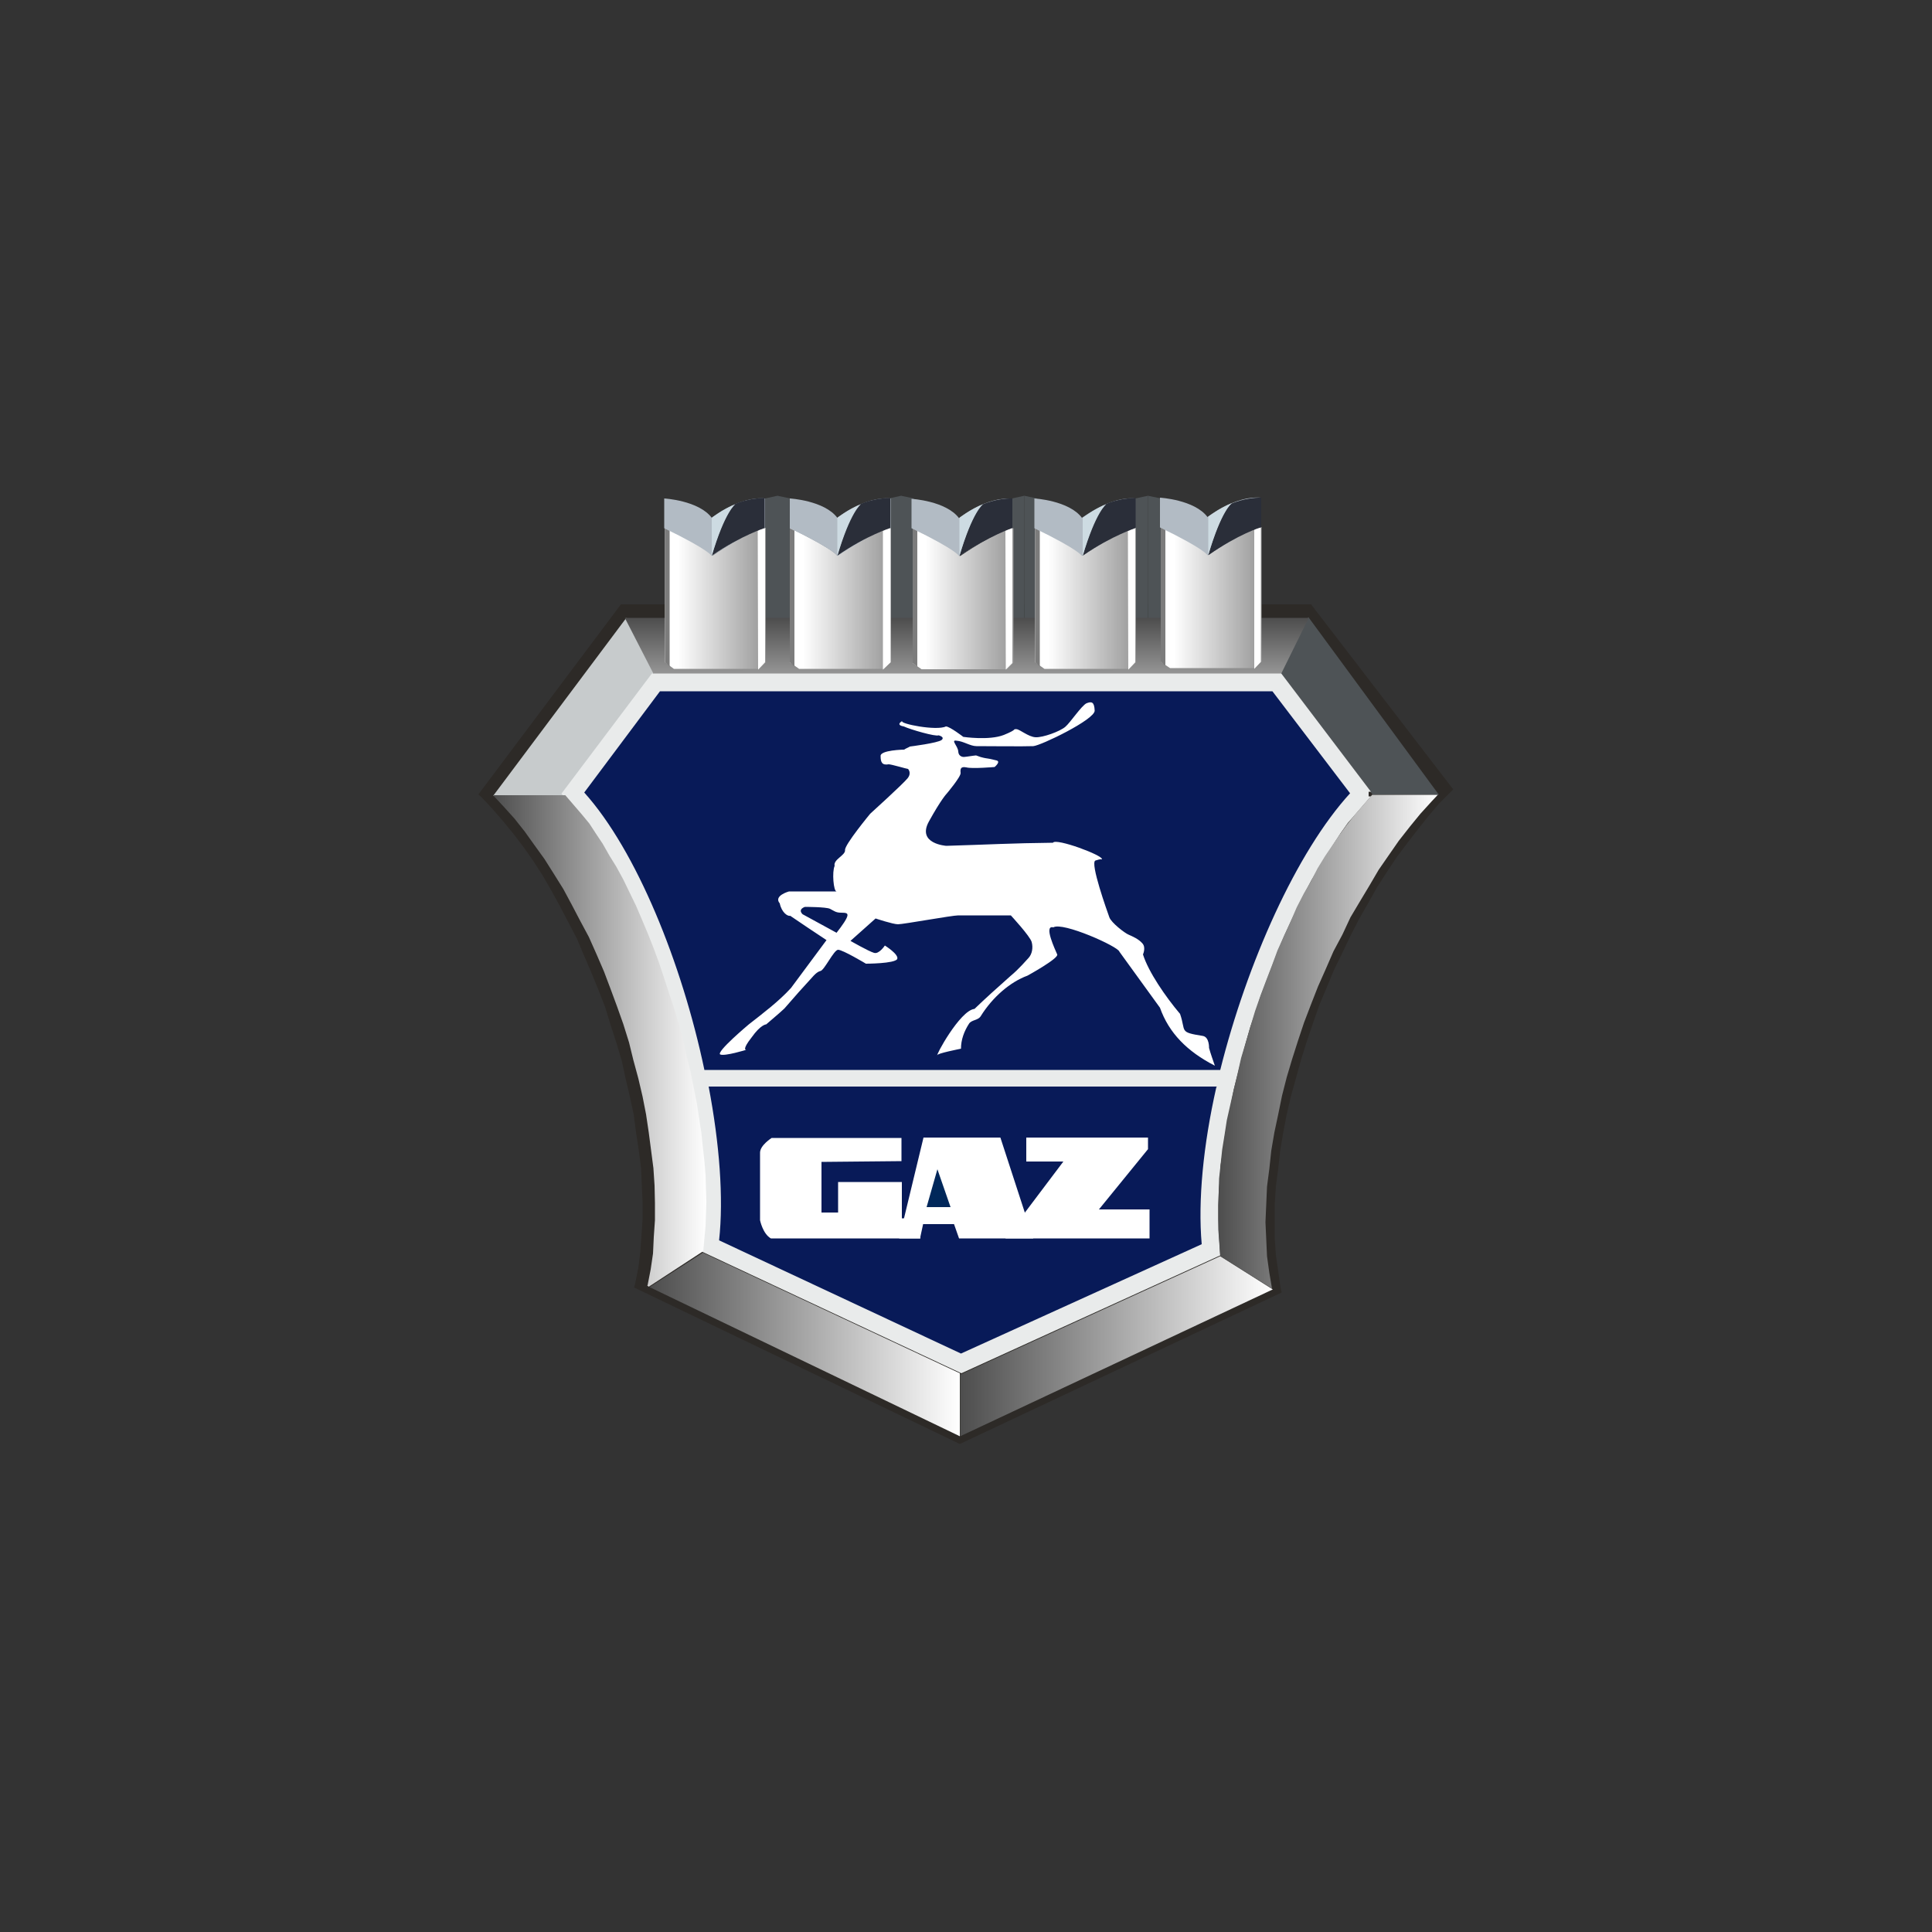 <?xml version="1.0" encoding="utf-8"?>
<!-- Generator: Adobe Illustrator 19.0.0, SVG Export Plug-In . SVG Version: 6.00 Build 0)  -->
<svg version="1.1" id="Layer_1" xmlns="http://www.w3.org/2000/svg" xmlns:xlink="http://www.w3.org/1999/xlink" x="0px" y="0px"
	 viewBox="0 0 500 500" style="enable-background:new 0 0 500 500;" xml:space="preserve">
<rect x="0" y="0" width="500" height="500" fill="#333333" stroke="none"/>
<style type="text/css">
	.st0{fill:#2D2A27;}
	.st1{display:none;fill:#FFFFFF;}
	.st2{fill:#4E5356;}
	.st3{fill:#C7CBCC;}
	.st4{fill:url(#XMLID_5_);}
	.st5{fill:url(#XMLID_6_);}
	.st6{fill:url(#XMLID_7_);}
	.st7{fill:#E9EBEB;}
	.st8{fill:#081A58;}
	.st9{fill:url(#XMLID_8_);}
	.st10{fill:url(#XMLID_9_);}
	.st11{fill:#FFFFFF;}
	.st12{fill:url(#XMLID_10_);}
	.st13{fill:#7C7C7C;}
	.st14{fill:#B2BBC4;}
	.st15{fill:#2A2E39;}
	.st16{fill:#CDDBE2;}
	.st17{fill:url(#XMLID_11_);}
	.st18{fill:url(#XMLID_12_);}
	.st19{fill:url(#XMLID_13_);}
	.st20{fill:url(#XMLID_14_);}
	.st21{fill:#00275A;}
</style>
<polygon id="XMLID_69_" class="st0" points="160.7,156.4 339.3,156.4 376.1,204.3 375.3,205.1 372.4,208 369.6,211.3 366.9,214.7 
	364.2,218.2 361.5,221.8 358.9,225.7 356.4,229.6 354.1,233.7 351.7,237.9 349.5,242.2 347.4,246.6 345.2,251.1 343.3,255.7 
	341.4,260.2 339.8,264.8 338.2,269.5 336.7,274.3 335.4,279 334.1,283.7 333,288.4 332.1,293.1 331.3,297.9 330.8,302.5 330.2,307 
	329.9,311.6 329.9,316.1 329.9,320.5 330.2,324.8 330.8,329 331.4,333.2 331.7,334.5 248.4,373.7 164.1,333.2 164.4,332.1 
	165.2,328.1 165.7,324.1 166,319.9 166.3,315.5 166.3,311.1 166.1,306.8 165.9,302.2 165.3,297.6 164.6,293 164,288.4 163,283.8 
	161.9,279.1 160.9,274.5 159.5,269.8 158,265.2 156.6,260.6 154.8,256 153,251.6 151.1,247.2 149.3,242.9 147.1,238.7 144.9,234.5 
	142.7,230.5 140.4,226.5 138,222.8 135.4,219.1 132.8,215.7 130.1,212.4 127.4,209.3 124.6,206.3 123.8,205.6 "/>
<path id="XMLID_43_" class="st1" d="M294.2,298.9v2.4l-3.8,4.1l4.3,3.1V320h-0.4h-14.3h-32.5v-4.8h32.5v-7.3l-2.7-1.2l4.1-7.7h-11
	v-5H284h10.3l0,0L294.2,298.9L294.2,298.9L294.2,298.9z M246.6,316.5h-7.9l-1.1,3.5h-4.7l7.4-25.1l-0.3-1h0.5h4.7h10.4l7.6,26h-15.6
	L246.6,316.5L246.6,316.5z M240,311.5h5.1l-2.6-8.6L240,311.5L240,311.5z M201.7,294h16.5h22.7v4.8h-22.7v21.1h-16.5v-21.1V294
	L201.7,294z"/>
<path id="XMLID_40_" class="st1" d="M271.3,319.3c0-1.6,0-1.7,0-3.4c3.2,0,6.3,0,9.6,0c0-2.1,0-4.5,0-6.6c1.9,2.7,1.6,5,1.6,7.9
	c-3.2,0-6.3,0-9.6,0C272.4,318.2,272.1,318.6,271.3,319.3L271.3,319.3z M280.6,307.2c-0.7-0.3-1.2-0.5-1.9-0.8
	c1.1-2.1,1.6-3.2,2.7-5.2C281.4,303.3,281.2,304.7,280.6,307.2L280.6,307.2z"/>
<g id="XMLID_87_">
	<polygon id="XMLID_89_" class="st2" points="201.2,128.3 201.2,171.4 197.9,173.6 198,129 	"/>
	<polygon id="XMLID_93_" class="st2" points="204.5,129 204.5,173.6 201.2,171.4 201.2,128.3 	"/>
	<polygon id="XMLID_94_" class="st2" points="233.2,128.3 233.2,171.4 229.9,173.6 230,129 	"/>
	<polygon id="XMLID_95_" class="st2" points="236.5,129 236.5,173.6 233.2,171.4 233.2,128.3 	"/>
	<polygon id="XMLID_96_" class="st2" points="265.1,128.3 265.1,171.4 261.8,173.6 261.9,129 	"/>
	<polygon id="XMLID_97_" class="st2" points="268.4,129 268.4,173.6 265.1,171.4 265.1,128.3 	"/>
	<polygon id="XMLID_98_" class="st2" points="297.1,128.3 297.1,171.4 293.7,173.6 293.8,129 	"/>
	<polygon id="XMLID_99_" class="st2" points="300.4,129 300.4,173.6 297.1,171.4 297.1,128.3 	"/>
	<polygon id="XMLID_100_" class="st3" points="127.6,206 162.1,159.9 169.4,174.2 169.2,174.2 145.5,206 	"/>
	
		<linearGradient id="XMLID_5_" gradientUnits="userSpaceOnUse" x1="9.094947e-013" y1="1.901835e-007" x2="1" y2="1.901835e-007" gradientTransform="matrix(80.232 0 0 -80.232 168.13 347.961)">
		<stop  offset="0" style="stop-color:#4D4D4D"/>
		<stop  offset="1" style="stop-color:#FFFFFF"/>
	</linearGradient>
	<polygon id="XMLID_101_" class="st4" points="248.4,371.7 168.1,333.1 181.9,324.2 248.4,355.4 	"/>
	
		<linearGradient id="XMLID_6_" gradientUnits="userSpaceOnUse" x1="0" y1="0" x2="1" y2="0" gradientTransform="matrix(80.931 0 0 -80.931 248.493 348.376)">
		<stop  offset="0" style="stop-color:#4D4D4D"/>
		<stop  offset="1" style="stop-color:#FFFFFF"/>
	</linearGradient>
	<polygon id="XMLID_102_" class="st5" points="329.4,333.7 248.5,371.7 248.5,355.5 248.6,355.7 315.8,325.1 	"/>
	<polygon id="XMLID_104_" class="st2" points="338.6,159.7 372.4,205.7 355.2,205.6 331.3,174.2 	"/>
	
		<linearGradient id="XMLID_7_" gradientUnits="userSpaceOnUse" x1="-2.382876e-010" y1="5.005722e-007" x2="1" y2="5.005722e-007" gradientTransform="matrix(6.843453e-010 -15.243 -15.243 -6.843453e-010 250.196 175.115)">
		<stop  offset="0" style="stop-color:#999999"/>
		<stop  offset="1" style="stop-color:#4D4D4D"/>
	</linearGradient>
	<polygon id="XMLID_105_" class="st6" points="338.7,159.9 331.2,175.1 169.5,175.1 161.7,159.9 	"/>
	<polygon id="XMLID_106_" class="st7" points="168.7,174.3 331.6,174.3 354.8,204.9 354.2,204.9 354.2,206.1 354.8,206.1 
		350.9,210.6 348.8,213 346.9,215.7 345.1,218.5 343.2,221.5 341.3,224.6 339.4,227.8 337.6,231.2 335.9,234.7 334.1,238.4 
		332.4,242.1 330.8,245.9 329.3,249.8 327.8,253.7 326.3,257.6 325,261.7 323.6,265.7 322.4,269.9 321.3,274 320.3,278 319.3,282 
		318.5,286.1 317.7,290 317,293.9 316.5,297.7 315.9,301.5 315.7,305.2 315.4,308.7 315.3,312.1 315.3,315.5 315.4,318.6 
		315.8,324.9 248.8,355.4 181.4,323.8 181.9,317.6 182,314.5 182,311.3 182,307.9 181.9,304.4 181.6,300.8 181.2,297 180.8,293.2 
		180.1,289.3 179.5,285.4 178.8,281.3 178,277.3 177,273.3 175.9,269.2 174.9,265.2 173.8,261.1 172.5,257.1 171.2,253 169.9,249.1 
		168.4,245.3 166.9,241.6 165.3,237.8 163.8,234.2 162.1,230.7 160.4,227.3 158.7,224 156.9,220.9 155.2,218.1 153.3,215.3 
		151.5,212.7 149.7,210.4 145.3,205.4 	"/>
	<path id="XMLID_112_" class="st8" d="M314.8,281.3c-3.4,15-4.8,29.4-3.8,40.7l-62.3,28.3L186.1,321c1.2-10.9,0.1-25.1-2.7-39.8
		h131.5V281.3z M170.8,178.9h158.5l20.1,26.4c-13.9,15.2-26.7,44-33.6,71.6H182.3c-5.8-27.6-17.6-56.8-31.1-71.8L170.8,178.9z"/>
	
		<linearGradient id="XMLID_8_" gradientUnits="userSpaceOnUse" x1="0" y1="1.379804e-007" x2="1" y2="1.379804e-007" gradientTransform="matrix(55.293 0 0 -55.293 127.556 269.411)">
		<stop  offset="0" style="stop-color:#4D4D4D"/>
		<stop  offset="1" style="stop-color:#FFFFFF"/>
	</linearGradient>
	<polygon id="XMLID_113_" class="st9" points="167.9,333 167.5,332.7 167.6,332.6 168.4,328.5 169,324.4 169.2,320.1 169.5,315.8 
		169.5,311.3 169.4,306.8 169.1,302.3 168.5,297.7 167.9,293.1 167.2,288.4 166.3,283.8 165.2,279.1 163.9,274.3 162.8,269.8 
		161.3,265 159.7,260.5 158,255.9 156.3,251.4 154.4,247 152.4,242.5 150.2,238.4 148,234.2 145.8,230.1 143.3,226.1 140.9,222.3 
		138.3,218.7 135.8,215.2 133.1,211.8 130.3,208.7 127.6,205.8 146.3,205.8 150.6,210.8 152.5,213.1 154.2,215.7 156,218.4 
		157.7,221.4 159.5,224.3 161.3,227.6 162.9,230.9 164.6,234.4 166.1,237.9 167.7,241.7 169.2,245.5 170.6,249.3 171.9,253.2 
		173.2,257.2 174.5,261.1 175.7,265.2 176.8,269.2 177.7,273.3 178.7,277.3 179.5,281.3 180.3,285.3 180.9,289.2 181.5,293.1 
		181.9,296.9 182.3,300.5 182.6,304.1 182.7,307.7 182.8,311 182.7,314.3 182.6,317.2 182,323.8 	"/>
	
		<linearGradient id="XMLID_9_" gradientUnits="userSpaceOnUse" x1="-9.094947e-013" y1="-1.343724e-007" x2="1" y2="-1.343724e-007" gradientTransform="matrix(56.778 0 0 -56.778 315.273 269.607)">
		<stop  offset="0" style="stop-color:#4D4D4D"/>
		<stop  offset="1" style="stop-color:#FFFFFF"/>
	</linearGradient>
	<polygon id="XMLID_118_" class="st10" points="372.1,205.7 370.6,207.3 367.6,210.6 364.9,213.9 362,217.6 359.5,221.2 
		356.8,225.1 354.4,229.2 352,233.2 349.5,237.4 347.4,241.9 345.1,246.2 343.1,250.8 341.1,255.3 339.3,259.9 337.5,264.6 
		335.9,269.4 334.4,274.1 333,278.8 331.8,283.5 330.8,288.4 329.8,293.1 329,297.8 328.5,302.5 327.9,307.1 327.7,311.7 
		327.5,316.3 327.7,320.7 327.9,325.1 328.5,329.4 329.2,333.5 315.8,325.1 315.3,318.3 315.3,315.1 315.3,311.8 315.4,308.5 
		315.5,305 315.9,301.3 316.3,297.5 316.9,293.8 317.5,289.9 318.4,285.9 319.3,281.9 320.3,277.8 321.2,273.8 322.4,269.8 
		323.6,265.7 324.8,261.7 326.2,257.7 327.7,253.7 329.2,249.8 330.6,246 332.3,242.2 334,238.5 335.6,234.8 337.4,231.3 339.3,228 
		341,224.7 342.9,221.6 344.8,218.8 346.7,216 348.6,213.4 350.5,211 355.1,205.7 	"/>
	<path id="XMLID_121_" class="st11" d="M208.3,234.7c0,0,5.5,0,6.5,0.5c1,0.5,1.5,1,2.8,1c1.5,0,2.1,0.1,1.5,1.4s-2.6,3.8-2.6,3.8
		l-8.8-4.8C206.7,235.6,207.5,235,208.3,234.7z M272.5,218.1c-10.4,0.1-17.3,0.5-27.6,0.8c0,0-7.7-0.5-4.5-6.3
		c3.2-5.8,4.6-7.2,4.6-7.2s3.8-4.5,3.6-5.4c-0.1-1,0-1.7,1.5-1.4c1.5,0.4,7.3-0.1,7.3-0.1s1.7-1.4,0.5-1.7c-0.5-0.1-1.5-0.4-2.3-0.5
		c-0.8-0.1-1.5-0.3-1.5-0.3c-0.5-0.1-1.1-0.4-1.5-0.5c-1.1,0.1-2,0.3-3.1,0.4c0,0-1.4,0.1-1.5-1.4c-0.1-1.5-2.1-3.1-0.4-2.8
		c1.7,0.1,3.5,1.4,5.1,1.4c1.7,0,12.8,0.1,14.7,0s16-6.9,15.9-9.2c-0.1-2.3-0.8-2.4-2.1-1.9c-1.3,0.6-4.2,5-5.5,6.1
		c-1.4,1.2-5.8,2.8-7.7,2.7c-1.9-0.1-4.1-2.1-5-2.1c-1,0,0.5,0-3.2,1.5c-3.8,1.5-10.5,0.5-10.5,0.5s-3.5-2.7-4.5-2.7
		c-2.4,1.2-12.1-0.7-11.3-1.4c0,0-1.9,1,0.4,1.4c1.7,0.8,8.3,2.7,9,2.3c0,0,1.7,0.4,0.8,1.2c-1,0.8-8.2,1.7-8.2,1.7
		c-0.5,0.3-1.1,0.5-1.5,0.8c0,0-6.3,0.1-6.1,1.7c0,1.6,0.4,2.4,2.1,2.1c0.7,0,4.7,1.2,5,1.2c0,0,1,1-0.1,2.4
		c-1.2,1.5-9.7,9.2-9.7,9.2s-6.7,8.1-6.5,9.4c0.1,1.4-3.1,2.4-2.7,4.1c-0.7,1.5-0.3,6.6,0.5,6.6c-4.1,0-8.2,0-12.3,0
		c0,0-4.1,1.1-2.4,3.1c0.5,2.4,2.1,3.4,2.7,3.2c3.1,2.1,6.2,4.2,9.4,6.3c-3.1,4.2-6.1,8.2-9.2,12.4c-3.2,3.5-7.2,6.5-10.9,9.4
		c0,0-8.6,7.2-7.4,7.8c1.2,0.5,6.7-1.2,6.7-1.2s-1.2,0.1,1.4-3.2c2.4-3.4,3.8-3.4,3.8-3.4c1.6-1.4,3.2-2.7,4.7-4.1
		c2.4-2.8,5-5.7,7.4-8.3c0,0,1-1.2,1.9-1.4c1-0.1,3.5-5.5,4.6-5.5c1.2,0,7.2,3.6,7.2,3.6s7.4,0,8.1-1.2c0.5-1.2-3.2-3.5-3.2-3.5
		s-1.5,2.3-2.8,1.9c-1.4-0.4-6.1-3.1-6.1-3.1c2.1-1.9,4.3-3.8,6.5-5.8c0,0,4.5,1.5,5.8,1.5c1.4,0,14-2.3,15.6-2.3
		c1.7,0,13.6,0,13.6,0s5,5.4,5.4,6.9c0.4,1.5,0.1,3.1-0.8,4.1c-0.5,0.5-2.4,2.8-4.7,4.7c-3.5,3.1-6.5,5.8-9.3,8.5
		c-3.8,0.4-10.3,12.5-9.6,12c-0.5-0.4,6.1-1.7,6.1-1.7c0-2.3,0.8-4.5,2.1-6.5c0.7-1,2.3-0.8,3-1.9c3.1-5,7.7-8.9,12.1-10.5
		c0,0,8.2-4.5,7.7-5.5c-0.5-1.2-3.6-7.7-1-7c2.4-1.5,16.9,5,17.1,6.3c3.5,4.8,7,9.7,10.5,14.5c2.3,6.5,7,11.3,14.2,15
		c-0.5-1.5-1.1-3.1-1.5-4.6c0,0,0.1-2.8-1.6-3.1c-6.3-1-4.3-1.1-5.9-5.7c-3.8-4.5-8.2-10.9-9.6-15.4c0,0,0.8-1.7-0.1-2.8
		c-1-1.2-2.7-1.9-3.6-2.3c-1-0.4-4.5-3.1-5-4.5c-0.5-1.4-5.1-14.2-3.6-14.7c1.5-0.5,1.7-0.3,1.7-0.3
		C285.6,221.4,273.2,216.8,272.5,218.1z"/>
	<path id="XMLID_122_" class="st11" d="M277.2,187.9l0.1-0.1c1-1.7,5.4-4.5,5.2-4.2v-0.3v-0.3v-0.3v-0.1v-0.1h-0.1h-0.1h-0.1
		l-0.1,0.1h-0.1h-0.1l-0.1,0.1l-0.1,0.1l-0.1,0.1l-0.1,0.1l-0.1,0.1l-0.1,0.1l-0.1,0.1c-1.1,1.2-2,2.4-3.1,3.8l-0.1,0.3L277.2,187.9
		z"/>
	<path id="XMLID_123_" class="st11" d="M263.2,189.5c-0.1,0-0.3,0.1-0.3,0.3c-3.5,2.3-8.1,2.3-12.1,2c0,0,4.1,0.5,4.8,0.5
		c4.2,0,7.9-2.7,11.7-0.3C266.4,191,264.4,189,263.2,189.5z"/>
	
		<linearGradient id="XMLID_10_" gradientUnits="userSpaceOnUse" x1="0" y1="-9.094947e-013" x2="1" y2="-9.094947e-013" gradientTransform="matrix(25.958 0 0 25.958 172.026 154.915)">
		<stop  offset="0" style="stop-color:#FFFFFF"/>
		<stop  offset="0.133" style="stop-color:#FFFFFF"/>
		<stop  offset="1" style="stop-color:#999999"/>
	</linearGradient>
	<path id="XMLID_124_" class="st12" d="M172.1,171.4v-34.8c0,0,10.9,5.2,12.3,7.2c0,0,10.4-7.2,13.8-7.2v34.8l-1.7,1.7h-22.1
		L172.1,171.4z"/>
	<polygon id="XMLID_125_" class="st13" points="173.3,137.3 173.3,171.3 173.3,172.5 172.1,171.4 172.1,136.7 	"/>
	<polygon id="XMLID_126_" class="st11" points="198,136.7 198,171.4 196.2,173.3 196.1,137.1 	"/>
	<path id="XMLID_127_" class="st14" d="M198,129v7.7c0,0-1.5-0.8-13.8,7.2c0,0-0.5-1.5-12.3-7.2V129c0,0,8.9,0.5,12.3,5
		C184.2,134,191.2,128.4,198,129z"/>
	<path id="XMLID_128_" class="st15" d="M184.2,143.8c0,0,3.1-11.3,6.1-13.4c0,0,3.6-1.6,7.6-1.5v7.7
		C198,136.7,192.1,138.4,184.2,143.8z"/>
	<path id="XMLID_129_" class="st16" d="M184.2,134c0,0,3-2.3,6.1-3.5c0,0-2.7,1.9-6.1,13.4V134z"/>
	
		<linearGradient id="XMLID_11_" gradientUnits="userSpaceOnUse" x1="9.094947e-013" y1="9.094947e-013" x2="1" y2="9.094947e-013" gradientTransform="matrix(25.958 0 0 25.958 204.425 154.915)">
		<stop  offset="0" style="stop-color:#FFFFFF"/>
		<stop  offset="0.133" style="stop-color:#FFFFFF"/>
		<stop  offset="1" style="stop-color:#999999"/>
	</linearGradient>
	<path id="XMLID_130_" class="st17" d="M204.4,171.4v-34.8c0,0,10.9,5.2,12.3,7.2c0,0,10.4-7.2,13.8-7.2v34.8l-1.7,1.7h-22
		L204.4,171.4z"/>
	<polygon id="XMLID_131_" class="st13" points="205.6,137.3 205.6,171.3 205.6,172.5 204.4,171.4 204.4,136.7 	"/>
	<polygon id="XMLID_132_" class="st11" points="230.5,136.7 230.5,171.4 228.5,173.3 228.5,137.1 	"/>
	<path id="XMLID_133_" class="st14" d="M230.5,129v7.7c0,0-1.5-0.8-13.8,7.2c0,0-0.5-1.5-12.3-7.2V129c0,0,8.9,0.5,12.3,5
		C216.7,134,223.7,128.4,230.5,129z"/>
	<path id="XMLID_134_" class="st15" d="M216.7,143.8c0,0,3.1-11.3,6.1-13.4c0,0,3.6-1.6,7.6-1.5v7.7
		C230.5,136.7,224.5,138.4,216.7,143.8z"/>
	<path id="XMLID_135_" class="st16" d="M216.7,134c0,0,3-2.3,6.1-3.5c0,0-2.7,1.9-6.1,13.4V134z"/>
	
		<linearGradient id="XMLID_12_" gradientUnits="userSpaceOnUse" x1="0" y1="-9.094947e-013" x2="1" y2="-9.094947e-013" gradientTransform="matrix(25.958 0 0 25.958 236.094 154.915)">
		<stop  offset="0" style="stop-color:#FFFFFF"/>
		<stop  offset="0.133" style="stop-color:#FFFFFF"/>
		<stop  offset="1" style="stop-color:#999999"/>
	</linearGradient>
	<path id="XMLID_136_" class="st18" d="M236.2,171.6v-34.9c0,0,10.9,5.2,12.3,7.2c0,0,10.4-7.2,13.8-7.2v34.8l-1.7,1.7h-22.1
		L236.2,171.6z"/>
	<polygon id="XMLID_137_" class="st13" points="237.4,137.3 237.4,171.3 237.4,172.5 236.2,171.6 236.2,136.7 	"/>
	<polygon id="XMLID_138_" class="st11" points="262,136.7 262,171.6 260.3,173.3 260.2,137.2 	"/>
	<path id="XMLID_139_" class="st14" d="M262,129.1v7.6c0,0-1.5-0.8-13.8,7.2c0,0-0.5-1.5-12.3-7.2v-7.6c0,0,8.9,0.5,12.3,5
		C248.3,134,255.3,128.4,262,129.1z"/>
	<path id="XMLID_140_" class="st15" d="M248.3,143.9c0,0,3.1-11.3,6.1-13.4c0,0,3.6-1.6,7.6-1.5v7.6
		C262,136.7,256.1,138.6,248.3,143.9z"/>
	<path id="XMLID_141_" class="st16" d="M248.3,134c0,0,3-2.3,6.1-3.5c0,0-2.7,1.9-6.1,13.4V134z"/>
	
		<linearGradient id="XMLID_13_" gradientUnits="userSpaceOnUse" x1="0" y1="0" x2="1" y2="0" gradientTransform="matrix(25.958 0 0 25.958 267.855 154.915)">
		<stop  offset="0" style="stop-color:#FFFFFF"/>
		<stop  offset="0.133" style="stop-color:#FFFFFF"/>
		<stop  offset="1" style="stop-color:#999999"/>
	</linearGradient>
	<path id="XMLID_142_" class="st19" d="M267.9,171.4v-34.8c0,0,10.9,5.2,12.3,7.2c0,0,10.4-7.2,13.8-7.2v34.8l-1.7,1.7h-22
		L267.9,171.4z"/>
	<polygon id="XMLID_143_" class="st13" points="269.1,137.3 269.1,171.3 269.1,172.5 267.9,171.4 267.9,136.7 	"/>
	<polygon id="XMLID_144_" class="st11" points="293.8,136.7 293.8,171.4 292,173.3 291.9,137.1 	"/>
	<path id="XMLID_145_" class="st14" d="M293.8,129v7.7c0,0-1.5-0.8-13.8,7.2c0,0-0.5-1.5-12.3-7.2V129c0,0,8.9,0.5,12.3,5
		C280.2,134,287.2,128.4,293.8,129z"/>
	<path id="XMLID_146_" class="st15" d="M280.2,143.8c0,0,3.1-11.3,6.1-13.4c0,0,3.6-1.6,7.6-1.5v7.7
		C294,136.7,288.1,138.4,280.2,143.8z"/>
	<path id="XMLID_147_" class="st16" d="M280.2,134c0,0,3-2.3,6.1-3.5c0,0-2.7,1.9-6.1,13.4V134z"/>
	
		<linearGradient id="XMLID_14_" gradientUnits="userSpaceOnUse" x1="0" y1="0" x2="1" y2="0" gradientTransform="matrix(25.958 0 0 25.958 300.393 154.653)">
		<stop  offset="0" style="stop-color:#FFFFFF"/>
		<stop  offset="0.133" style="stop-color:#FFFFFF"/>
		<stop  offset="1" style="stop-color:#999999"/>
	</linearGradient>
	<path id="XMLID_148_" class="st20" d="M300.4,171.3v-34.9c0,0,10.9,5.2,12.3,7.2c0,0,10.4-7.2,13.8-7.2v34.8l-1.7,1.7h-22
		L300.4,171.3z"/>
	<polygon id="XMLID_149_" class="st13" points="301.6,137.1 301.6,171.1 301.6,172.3 300.4,171.3 300.4,136.4 	"/>
	<polygon id="XMLID_150_" class="st11" points="326.3,136.4 326.3,171.3 324.6,173.1 324.6,136.9 	"/>
	<path id="XMLID_151_" class="st14" d="M326.3,128.8v7.7c0,0-1.5-0.8-13.8,7.2c0,0-0.5-1.5-12.3-7.2v-7.7c0,0,8.9,0.5,12.3,5
		C312.7,133.7,319.7,128.2,326.3,128.8z"/>
	<path id="XMLID_152_" class="st15" d="M312.7,143.7c0,0,3.1-11.3,6.1-13.4c0,0,3.6-1.6,7.6-1.5v7.7
		C326.3,136.4,320.4,138.3,312.7,143.7z"/>
	<path id="XMLID_153_" class="st16" d="M312.7,133.7c0,0,3-2.3,6.1-3.5c0,0-2.7,1.9-6.1,13.4V133.7z"/>
	<path id="XMLID_154_" class="st11" d="M233.3,300.5v-6h-33.6c0,0-3,1.9-3,3.8v17.5c0,0,0.7,3.5,2.8,4.7h38.7v-5.2h-4.8v-9.4h-16.5
		v7.9h-4.3v-13.1L233.3,300.5z"/>
	<polygon id="XMLID_155_" class="st11" points="232.7,320.5 238.1,320.5 238.9,316.8 246.9,316.8 248.2,320.5 267.4,320.5 
		258.9,294.4 239,294.4 	"/>
	<polygon id="XMLID_156_" class="st21" points="239.8,312.4 242.6,302.6 246,312.4 	"/>
	<polygon id="XMLID_157_" class="st11" points="265.6,300.6 265.6,294.4 297.1,294.4 297.1,297.4 284.4,313 297.5,313 297.5,320.5 
		260.2,320.5 275.2,300.6 	"/>
</g>
</svg>
